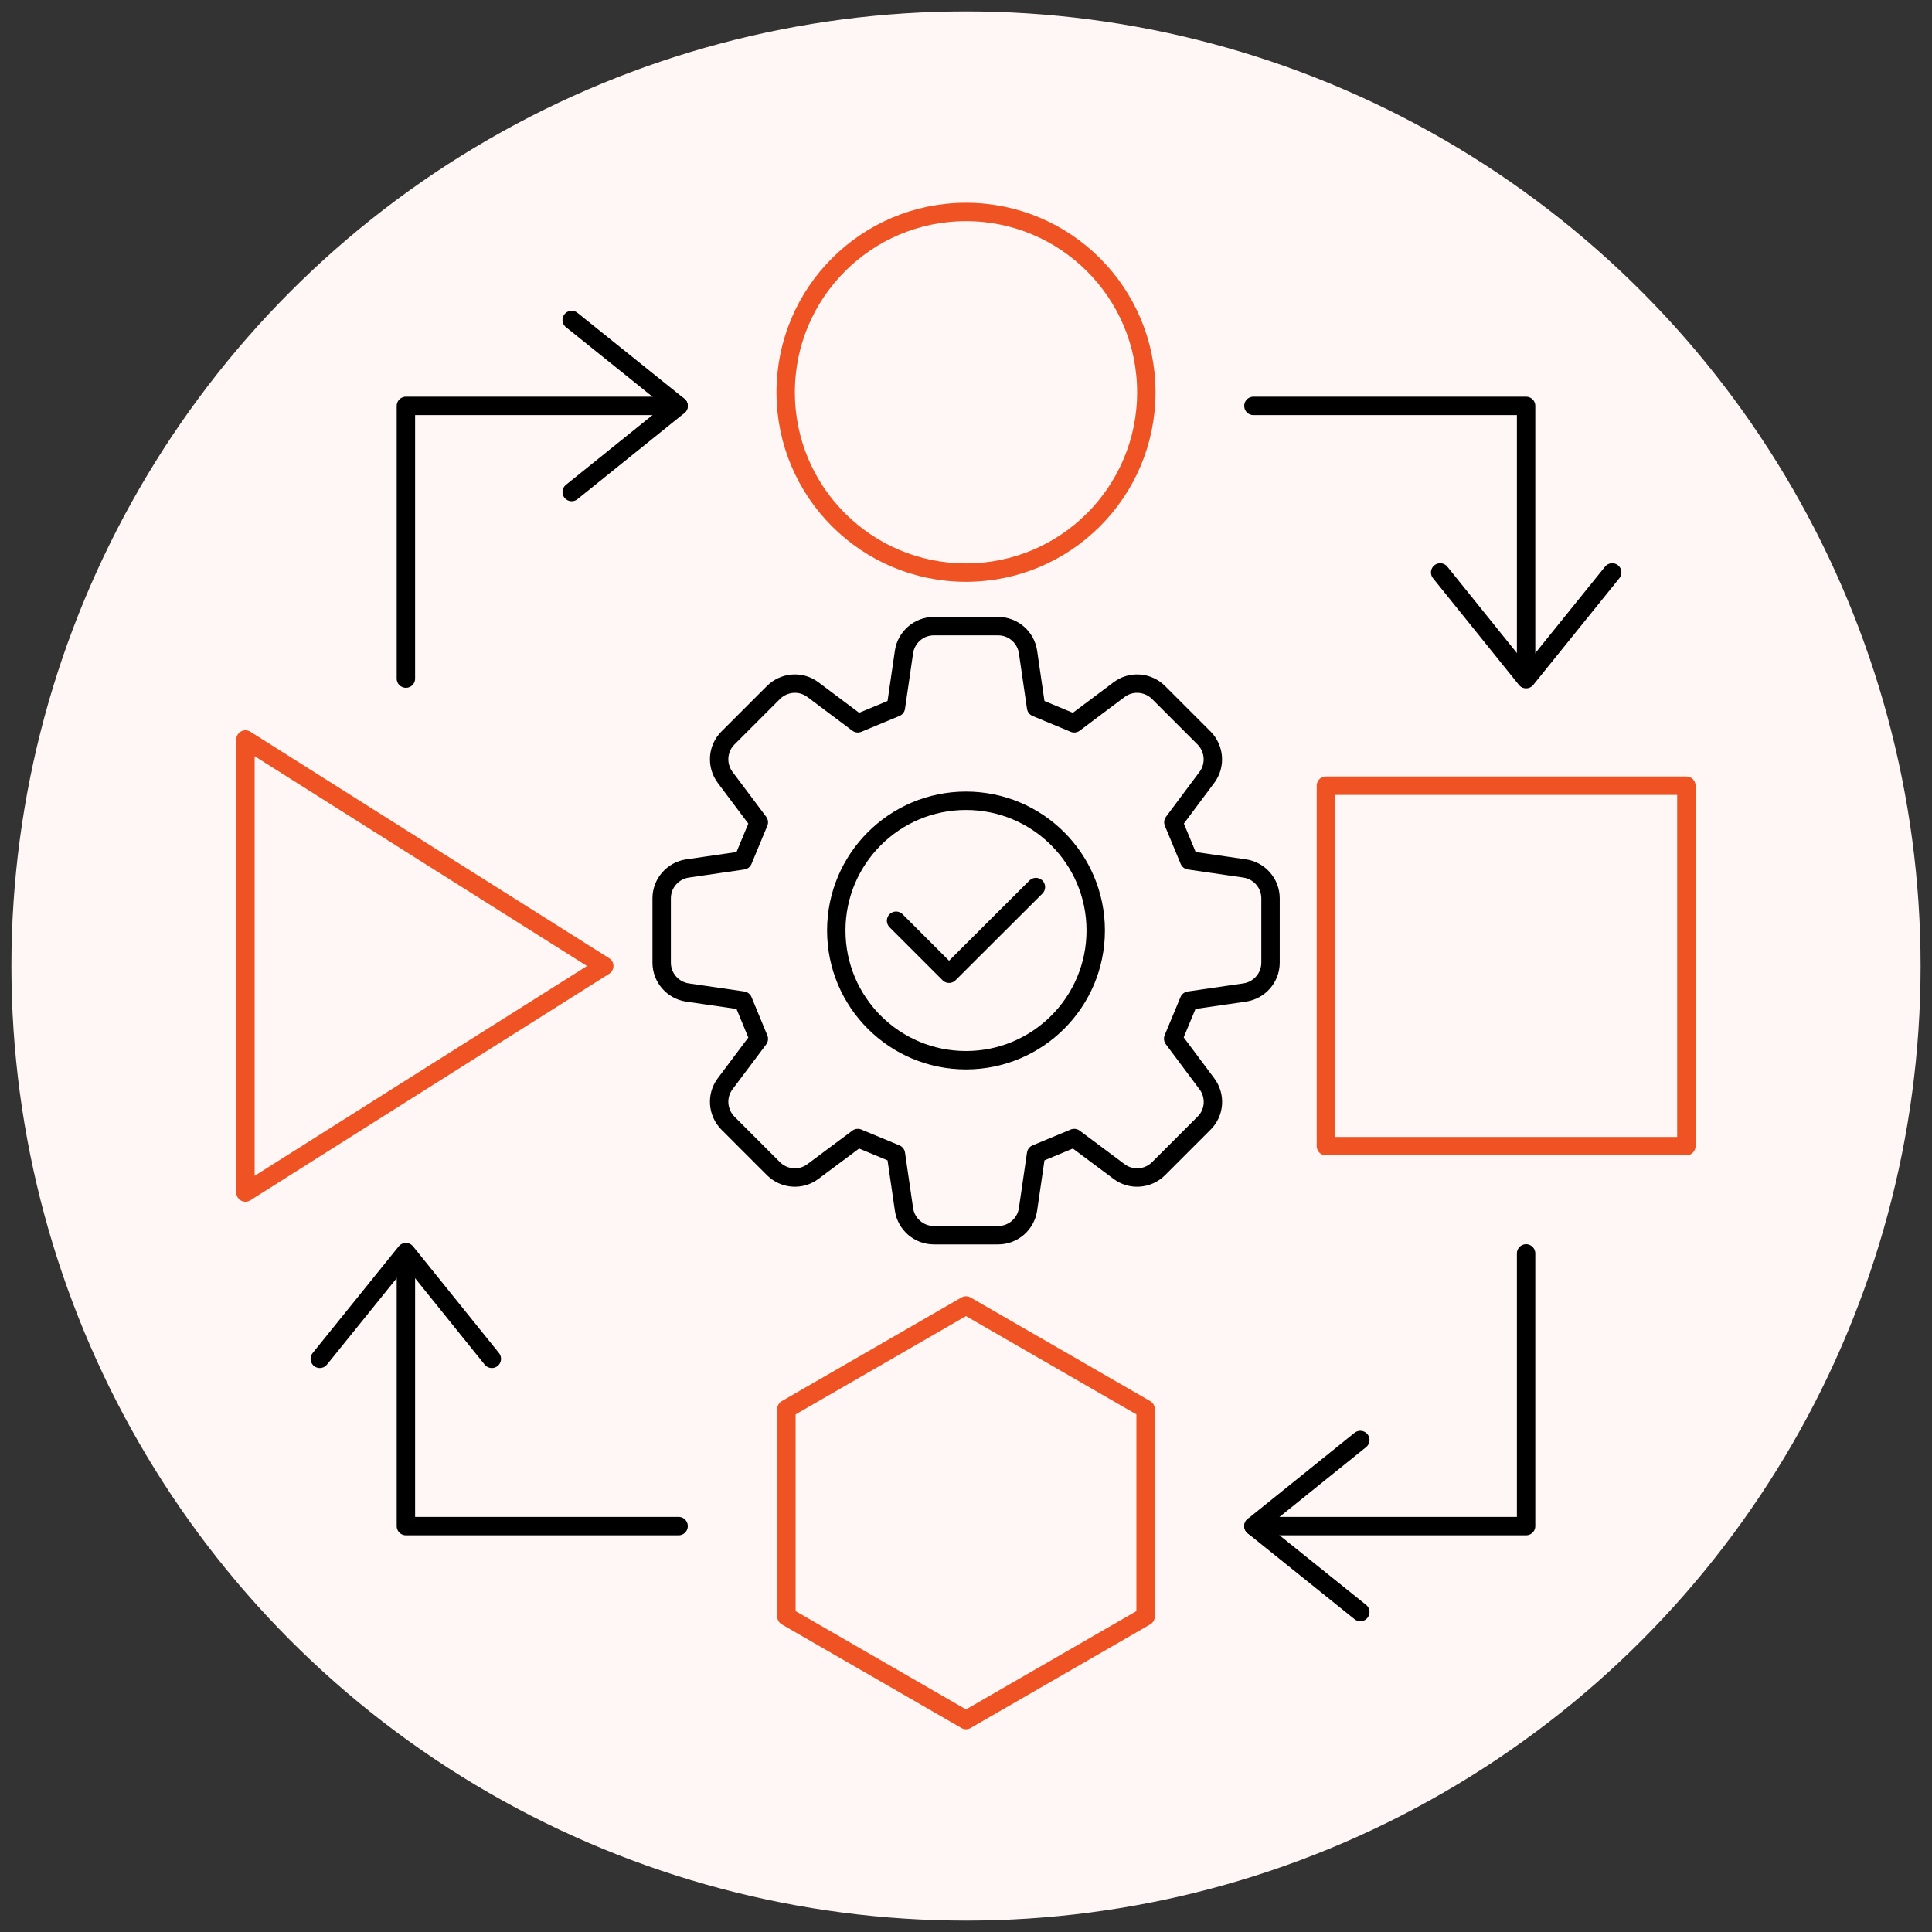 <svg xmlns="http://www.w3.org/2000/svg" id="Layer_1" data-name="Layer 1" viewBox="0 0 105 105"><rect x="0" y="0" width="105" height="105" fill="#333333" stroke="none"/><defs><style>      .cls-1 {        fill: #fff7f5;      }      .cls-2 {        stroke: #ef5323;      }      .cls-2, .cls-3 {        fill: none;        stroke-linecap: round;        stroke-linejoin: round;      }      .cls-3 {        stroke: #000;      }    </style></defs><circle class="cls-1" cx="52.5" cy="52.5" r="51.88"></circle><g><g><polyline class="cls-3" points="31.07 17.39 36.88 22.06 31.07 26.74"></polyline><polyline class="cls-3" points="87.62 31.11 82.94 36.91 78.27 31.11"></polyline><polyline class="cls-3" points="73.93 87.61 68.12 82.94 73.93 78.26"></polyline><polyline class="cls-3" points="17.38 73.85 22.06 68.05 26.73 73.85"></polyline><g><g><rect class="cls-2" x="72.06" y="42.7" width="19.59" height="19.59"></rect><polygon class="cls-2" points="32.84 52.5 23.09 58.65 13.34 64.81 13.34 52.5 13.34 40.19 23.09 46.35 32.84 52.5"></polygon></g><g><circle class="cls-2" cx="52.5" cy="21.32" r="9.8"></circle><polygon class="cls-2" points="62.26 87.85 62.26 76.58 52.5 70.95 42.74 76.58 42.74 87.85 52.5 93.48 62.26 87.85"></polygon></g></g><polyline class="cls-3" points="22.06 36.88 22.06 22.06 36.88 22.06"></polyline><polyline class="cls-3" points="82.94 68.12 82.94 82.94 68.12 82.94"></polyline><polyline class="cls-3" points="22.06 68.12 22.06 82.94 36.88 82.94"></polyline><polyline class="cls-3" points="68.12 22.06 82.94 22.06 82.94 36.88"></polyline></g><g><g><path class="cls-3" d="M67.65,47.2l-3.02-.44c-.38-.91-.48-1.16-.86-2.07l1.82-2.44c.49-.65.42-1.56-.15-2.14l-2.48-2.48c-.58-.57-1.49-.64-2.14-.15l-2.44,1.83c-.91-.38-1.16-.48-2.07-.86l-.44-3.02c-.12-.8-.81-1.4-1.62-1.4h-3.5c-.81,0-1.5.6-1.62,1.4l-.44,3.02c-.91.38-1.16.48-2.07.86l-2.44-1.83c-.65-.49-1.56-.42-2.14.15l-2.48,2.48c-.57.57-.64,1.48-.15,2.14l1.83,2.44c-.38.92-.48,1.16-.86,2.07l-3.02.44c-.8.12-1.4.81-1.4,1.62v3.5c0,.81.6,1.5,1.4,1.62l3.02.44c.38.92.48,1.16.86,2.08l-1.83,2.44c-.49.65-.42,1.56.15,2.14l2.48,2.48c.58.57,1.49.64,2.14.15l2.44-1.82c.91.38,1.16.48,2.07.86l.44,3.02c.12.8.81,1.4,1.62,1.4h3.5c.81,0,1.5-.6,1.62-1.4l.44-3.02c.91-.38,1.16-.48,2.07-.86l2.44,1.82c.65.49,1.56.42,2.14-.15l2.48-2.48c.58-.57.64-1.49.15-2.14l-1.83-2.45c.38-.91.48-1.16.86-2.07l3.03-.44c.8-.12,1.4-.81,1.4-1.62v-3.5c0-.81-.6-1.5-1.4-1.62Z"></path><circle class="cls-3" cx="52.5" cy="50.57" r="7.05"></circle></g><polyline class="cls-3" points="48.7 50.04 51.58 52.92 56.3 48.21"></polyline></g></g></svg>